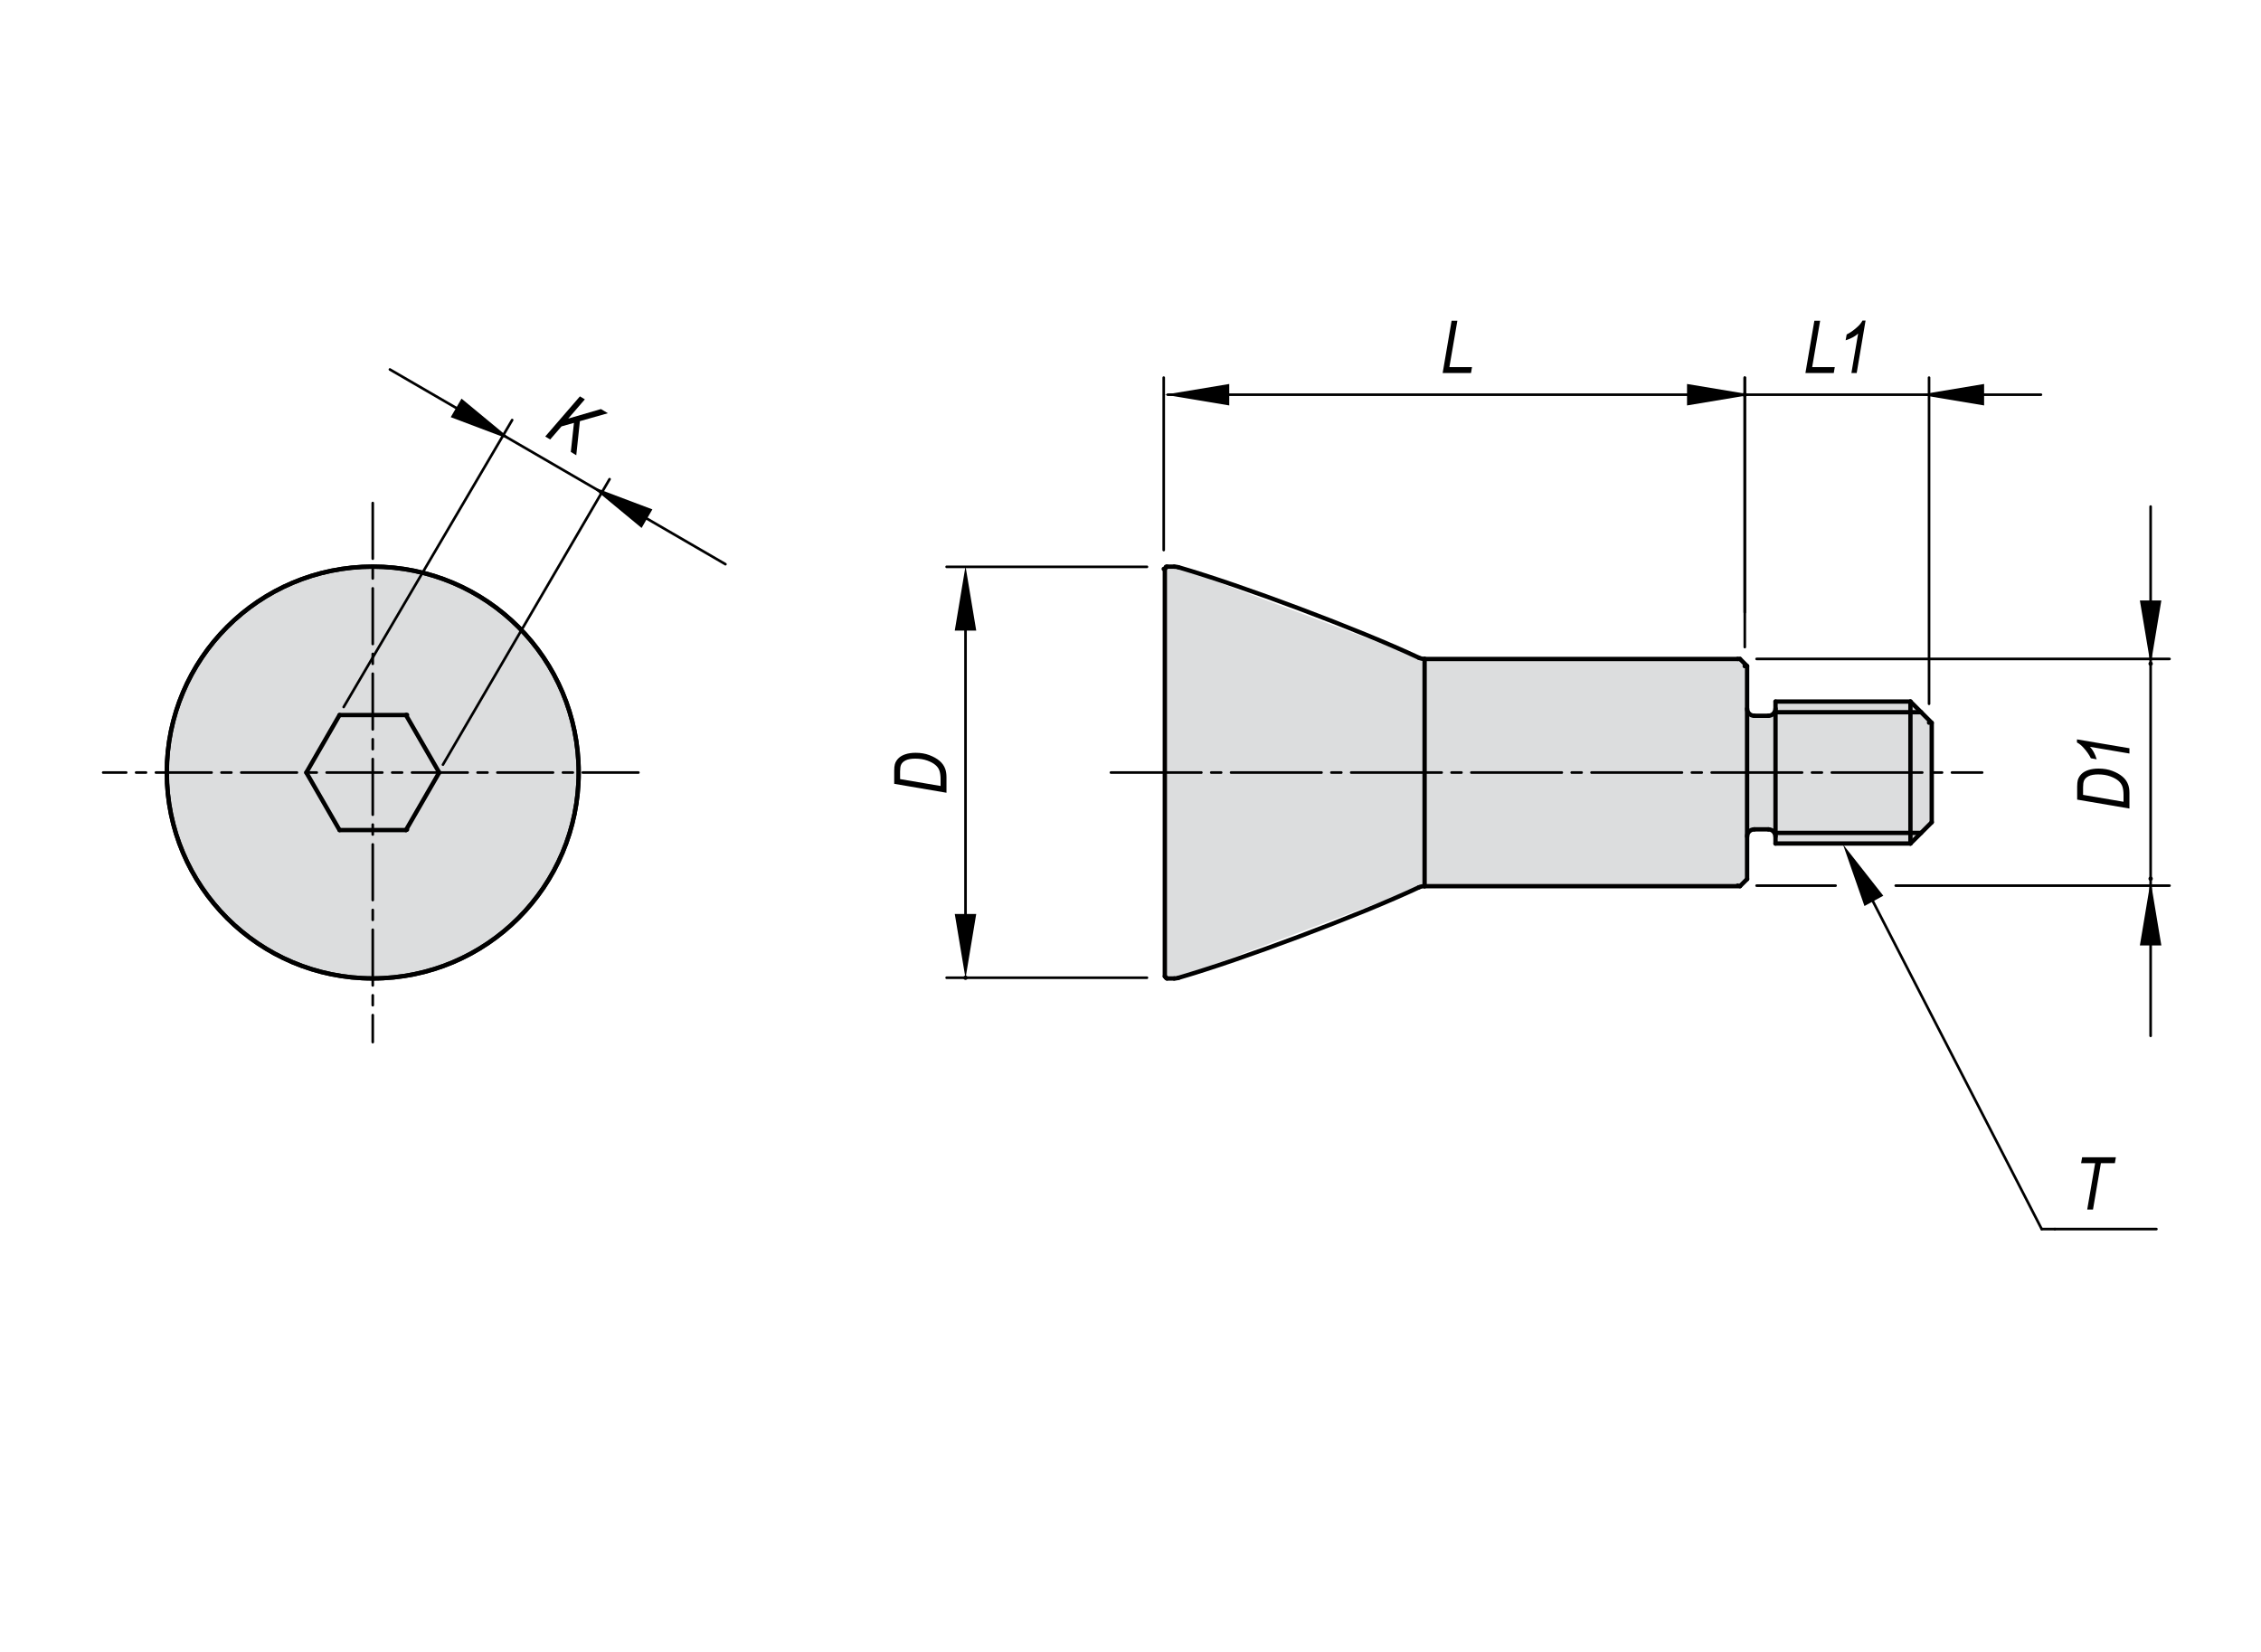 <?xml version="1.0" encoding="utf-8"?>
<!-- Generator: Adobe Illustrator 16.0.3, SVG Export Plug-In . SVG Version: 6.00 Build 0)  -->
<!DOCTYPE svg PUBLIC "-//W3C//DTD SVG 1.1//EN" "http://www.w3.org/Graphics/SVG/1.1/DTD/svg11.dtd">
<svg version="1.1" id="Layer_1" xmlns="http://www.w3.org/2000/svg" xmlns:xlink="http://www.w3.org/1999/xlink" x="0px" y="0px"
	 width="650px" height="475px" viewBox="0 0 650 475" enable-background="new 0 0 650 475" xml:space="preserve">
<g>
	<path fill="#DCDDDE" d="M166.36,222.14c0-32.7-26.51-59.21-59.21-59.21c-32.69,0-59.2,26.51-59.2,59.21
		c0,32.7,26.51,59.2,59.2,59.2C139.86,281.34,166.36,254.84,166.36,222.14"/>
	<path fill="none" stroke="#000000" stroke-width="1.25" stroke-linecap="round" stroke-linejoin="round" d="M166.36,222.14
		c0-32.7-26.51-59.21-59.21-59.21c-32.69,0-59.2,26.51-59.2,59.21c0,32.7,26.51,59.2,59.2,59.2
		C139.86,281.34,166.36,254.84,166.36,222.14z"/>
	<path fill-rule="evenodd" clip-rule="evenodd" fill="#DCDDDE" d="M555.34,207.85l-6.13-6.12h-38.78v2.04l-2.04,2.04h-4.09
		l-2.03-2.04v-12.26l-2.05-2.03h-90.66l-1.67-0.37l-69.11-25.99l-1.2-0.19h-2.1l-0.6,0.63v117.18l0.6,0.6h2.1l1.2-0.18l69.11-26
		l1.67-0.35h90.66l2.05-2.06v-12.24l2.03-2.04h4.09l2.04,2.04v2.05h38.78l6.13-6.13V207.85z M47.96,222.14h118.4H47.96z"/>
	<path fill="none" stroke="#000000" stroke-width="0.75" stroke-linecap="round" stroke-linejoin="round" d="M122.45,205.56"/>
	<path fill="none" stroke="#000000" stroke-width="0.75" stroke-linecap="round" stroke-linejoin="round" d="M122.45,238.56"/>
</g>
<line fill="none" stroke="#000000" stroke-width="1.25" stroke-linecap="round" stroke-linejoin="round" x1="117.02" y1="205.56" x2="117.02" y2="205.56"/>
<line fill="none" stroke="#000000" stroke-width="1.25" stroke-linecap="round" stroke-linejoin="round" x1="117.02" y1="238.56" x2="117.02" y2="238.56"/>
<path fill="none" stroke="#000000" stroke-width="0.75" stroke-linecap="round" stroke-linejoin="round" d="M329.73,162.99"/>
<path fill="none" stroke="#000000" stroke-width="0.75" stroke-linecap="round" stroke-linejoin="round" d="M329.73,281.14"/>
<line fill="none" stroke="#000000" stroke-width="1.25" stroke-linecap="round" stroke-linejoin="round" x1="335.17" y1="162.99" x2="335.17" y2="162.99"/>
<line fill="none" stroke="#000000" stroke-width="1.25" stroke-linecap="round" stroke-linejoin="round" x1="335.17" y1="281.14" x2="335.17" y2="281.14"/>
<path fill="none" stroke="#000000" stroke-width="0.75" stroke-linecap="round" stroke-linejoin="round" d="M504.99,189.47"/>
<path fill="none" stroke="#000000" stroke-width="0.75" stroke-linecap="round" stroke-linejoin="round" d="M504.99,254.66"/>
<line fill="none" stroke="#000000" stroke-width="1.25" stroke-linecap="round" stroke-linejoin="round" x1="499.56" y1="189.47" x2="499.56" y2="189.47"/>
<line fill="none" stroke="#000000" stroke-width="1.25" stroke-linecap="round" stroke-linejoin="round" x1="499.56" y1="254.66" x2="499.56" y2="254.66"/>
<path fill="none" stroke="#000000" stroke-width="0.75" stroke-linecap="round" stroke-linejoin="round" d="M554.57,202.37"/>
<path fill="none" stroke="#000000" stroke-width="0.75" stroke-linecap="round" stroke-linejoin="round" d="M501.6,176.07"/>
<line fill="none" stroke="#000000" stroke-width="1.25" stroke-linecap="round" stroke-linejoin="round" x1="554.57" y1="207.8" x2="554.57" y2="207.8"/>
<line fill="none" stroke="#000000" stroke-width="1.25" stroke-linecap="round" stroke-linejoin="round" x1="501.6" y1="191.51" x2="501.6" y2="191.51"/>
<path fill="none" stroke="#000000" stroke-width="0.75" stroke-linecap="round" stroke-linejoin="round" d="M334.55,158.16"/>
<path fill="none" stroke="#000000" stroke-width="0.75" stroke-linecap="round" stroke-linejoin="round" d="M501.6,186.07"/>
<line fill="none" stroke="#000000" stroke-width="1.25" stroke-linecap="round" stroke-linejoin="round" x1="334.55" y1="163.59" x2="334.55" y2="163.59"/>
<line fill="none" stroke="#000000" stroke-width="1.25" stroke-linecap="round" stroke-linejoin="round" x1="501.6" y1="191.51" x2="501.6" y2="191.51"/>
<path fill="none" stroke="#000000" stroke-width="0.75" stroke-linecap="round" stroke-linejoin="round" d="M540.16,262.77"/>
<line fill="none" stroke="#000000" stroke-width="0.75" stroke-linecap="round" stroke-linejoin="round" stroke-dasharray="26,2.847,2.847,2.847" x1="319.37" y1="222.14" x2="569.84" y2="222.14"/>
<line fill="none" stroke="#000000" stroke-width="0.75" stroke-linecap="round" stroke-linejoin="round" stroke-dasharray="16,2.847,2.847,2.847" x1="183.53" y1="222.14" x2="29.66" y2="222.14"/>
<line fill="none" stroke="#000000" stroke-width="0.75" stroke-linecap="round" stroke-linejoin="round" stroke-dasharray="16,2.847,2.847,2.847" x1="107.16" y1="144.64" x2="107.16" y2="299.65"/>
<line fill="none" stroke="#000000" stroke-width="1.25" stroke-linecap="round" stroke-linejoin="round" x1="510.16" y1="239.49" x2="552.28" y2="239.49"/>
<line fill="none" stroke="#000000" stroke-width="1.25" stroke-linecap="round" stroke-linejoin="round" x1="552.28" y1="204.79" x2="510.16" y2="204.79"/>
<line fill="none" stroke="#000000" stroke-width="1.25" stroke-linecap="round" stroke-linejoin="round" x1="88.07" y1="222.14" x2="97.61" y2="205.61"/>
<line fill="none" stroke="#000000" stroke-width="1.25" stroke-linecap="round" stroke-linejoin="round" x1="97.61" y1="238.68" x2="88.07" y2="222.14"/>
<line fill="none" stroke="#000000" stroke-width="1.25" stroke-linecap="round" stroke-linejoin="round" x1="116.71" y1="205.61" x2="126.26" y2="222.14"/>
<line fill="none" stroke="#000000" stroke-width="1.25" stroke-linecap="round" stroke-linejoin="round" x1="126.26" y1="222.14" x2="116.71" y2="238.68"/>
<line fill="none" stroke="#000000" stroke-width="1.25" stroke-linecap="round" stroke-linejoin="round" x1="97.61" y1="205.61" x2="116.71" y2="205.61"/>
<line fill="none" stroke="#000000" stroke-width="1.25" stroke-linecap="round" stroke-linejoin="round" x1="116.71" y1="238.68" x2="97.62" y2="238.68"/>
<g>
	<path fill="none" stroke="#000000" stroke-width="1.25" stroke-linecap="round" stroke-linejoin="round" d="M166.36,222.14
		c0-32.7-26.51-59.21-59.21-59.21c-32.69,0-59.2,26.51-59.2,59.21c0,32.7,26.51,59.2,59.2,59.2
		C139.86,281.34,166.36,254.84,166.36,222.14z"/>
	<path fill="none" stroke="#000000" stroke-width="1.25" stroke-linecap="round" stroke-linejoin="round" d="M337.58,281.35
		c0.32,0.01,0.89-0.08,1.2-0.18"/>
	<path fill="none" stroke="#000000" stroke-width="1.25" stroke-linecap="round" stroke-linejoin="round" d="M338.78,163.12
		c-0.31-0.11-0.89-0.19-1.2-0.18"/>
</g>
<line fill="none" stroke="#000000" stroke-width="1.25" stroke-linecap="round" stroke-linejoin="round" x1="335.48" y1="281.35" x2="337.58" y2="281.35"/>
<line fill="none" stroke="#000000" stroke-width="1.25" stroke-linecap="round" stroke-linejoin="round" x1="337.58" y1="162.94" x2="335.48" y2="162.94"/>
<line fill="none" stroke="#000000" stroke-width="1.25" stroke-linecap="round" stroke-linejoin="round" x1="335.48" y1="162.94" x2="334.87" y2="163.56"/>
<line fill="none" stroke="#000000" stroke-width="1.25" stroke-linecap="round" stroke-linejoin="round" x1="334.87" y1="280.73" x2="335.48" y2="281.34"/>
<g>
	<path fill="none" stroke="#000000" stroke-width="1.25" stroke-linecap="round" stroke-linejoin="round" d="M407.89,189.12
		c-17.08-8.02-50.98-20.77-69.11-26.01"/>
	<path fill="none" stroke="#000000" stroke-width="1.25" stroke-linecap="round" stroke-linejoin="round" d="M338.78,281.16
		c18.13-5.24,52.02-17.98,69.11-26"/>
	<path fill="none" stroke="#000000" stroke-width="1.25" stroke-linecap="round" stroke-linejoin="round" d="M409.55,254.81
		c-0.47-0.02-1.25,0.13-1.67,0.35"/>
	<path fill="none" stroke="#000000" stroke-width="1.25" stroke-linecap="round" stroke-linejoin="round" d="M407.89,189.12
		c0.42,0.21,1.2,0.37,1.67,0.35"/>
</g>
<line fill="none" stroke="#000000" stroke-width="1.25" stroke-linecap="round" stroke-linejoin="round" x1="500.22" y1="254.81" x2="502.27" y2="252.76"/>
<line fill="none" stroke="#000000" stroke-width="1.25" stroke-linecap="round" stroke-linejoin="round" x1="502.26" y1="191.52" x2="500.22" y2="189.48"/>
<line fill="none" stroke="#000000" stroke-width="1.25" stroke-linecap="round" stroke-linejoin="round" x1="409.55" y1="254.81" x2="500.22" y2="254.81"/>
<line fill="none" stroke="#000000" stroke-width="1.25" stroke-linecap="round" stroke-linejoin="round" x1="500.22" y1="189.48" x2="409.55" y2="189.48"/>
<line fill="none" stroke="#000000" stroke-width="1.25" stroke-linecap="round" stroke-linejoin="round" x1="510.43" y1="242.55" x2="549.22" y2="242.55"/>
<line fill="none" stroke="#000000" stroke-width="1.25" stroke-linecap="round" stroke-linejoin="round" x1="549.22" y1="201.73" x2="510.44" y2="201.73"/>
<line fill="none" stroke="#000000" stroke-width="1.25" stroke-linecap="round" stroke-linejoin="round" x1="549.22" y1="242.55" x2="555.35" y2="236.43"/>
<line fill="none" stroke="#000000" stroke-width="1.25" stroke-linecap="round" stroke-linejoin="round" x1="555.34" y1="207.85" x2="549.22" y2="201.73"/>
<g>
	<path fill="none" stroke="#000000" stroke-width="1.25" stroke-linecap="round" stroke-linejoin="round" d="M510.43,240.52
		c0-1.13-0.92-2.04-2.04-2.04"/>
	<path fill="none" stroke="#000000" stroke-width="1.25" stroke-linecap="round" stroke-linejoin="round" d="M508.39,205.81
		c1.13,0,2.05-0.92,2.05-2.05"/>
	<path fill="none" stroke="#000000" stroke-width="1.25" stroke-linecap="round" stroke-linejoin="round" d="M504.31,238.48
		c-1.13,0-2.04,0.91-2.04,2.04"/>
	<path fill="none" stroke="#000000" stroke-width="1.25" stroke-linecap="round" stroke-linejoin="round" d="M502.26,203.77
		c0,1.12,0.92,2.04,2.04,2.04"/>
</g>
<line fill="none" stroke="#000000" stroke-width="1.25" stroke-linecap="round" stroke-linejoin="round" x1="504.31" y1="238.48" x2="508.39" y2="238.48"/>
<line fill="none" stroke="#000000" stroke-width="1.25" stroke-linecap="round" stroke-linejoin="round" x1="508.39" y1="205.81" x2="504.31" y2="205.81"/>
<line fill="none" stroke="#000000" stroke-width="1.25" stroke-linecap="round" stroke-linejoin="round" x1="334.87" y1="280.73" x2="334.87" y2="163.56"/>
<line fill="none" stroke="#000000" stroke-width="1.25" stroke-linecap="round" stroke-linejoin="round" x1="502.26" y1="191.52" x2="502.26" y2="252.77"/>
<line fill="none" stroke="#000000" stroke-width="1.25" stroke-linecap="round" stroke-linejoin="round" x1="510.43" y1="242.55" x2="510.43" y2="201.73"/>
<line fill="none" stroke="#000000" stroke-width="1.25" stroke-linecap="round" stroke-linejoin="round" x1="549.22" y1="242.55" x2="549.22" y2="201.73"/>
<line fill="none" stroke="#000000" stroke-width="1.25" stroke-linecap="round" stroke-linejoin="round" x1="555.34" y1="207.85" x2="555.34" y2="236.43"/>
<line fill="none" stroke="#000000" stroke-width="1.25" stroke-linecap="round" stroke-linejoin="round" x1="409.55" y1="254.81" x2="409.55" y2="189.48"/>
<path fill="none" stroke="#000000" stroke-width="0.75" stroke-linecap="round" stroke-linejoin="round" d="M122.45,205.56"/>
<path fill="none" stroke="#000000" stroke-width="0.75" stroke-linecap="round" stroke-linejoin="round" d="M122.45,238.56"/>
<line fill="none" stroke="#000000" stroke-width="0.75" stroke-linecap="round" stroke-linejoin="round" x1="329.73" y1="162.99" x2="272.14" y2="162.99"/>
<line fill="none" stroke="#000000" stroke-width="0.75" stroke-linecap="round" stroke-linejoin="round" x1="329.73" y1="281.14" x2="272.14" y2="281.14"/>
<line fill="none" stroke="#000000" stroke-width="0.75" stroke-linecap="round" stroke-linejoin="round" x1="277.57" y1="174.14" x2="277.57" y2="269.99"/>
<polygon points="274.48,181.32 280.65,181.32 277.57,162.8 "/>
<polygon points="274.48,262.8 280.65,262.8 277.57,281.32 "/>
<g>
	<path d="M272.1,227.95l-15.03-2.57v-3.72c0-0.83,0.06-1.47,0.19-1.91c0.18-0.64,0.53-1.21,1.04-1.72s1.18-0.89,2.02-1.16
		s1.81-0.41,2.9-0.41c1.46,0,2.78,0.22,3.96,0.67c1.19,0.45,2.17,1,2.94,1.66c0.77,0.66,1.31,1.43,1.62,2.31
		c0.24,0.67,0.36,1.47,0.36,2.41V227.95z M270.4,226v-1.95c0-0.91-0.1-1.69-0.29-2.33s-0.57-1.21-1.14-1.71
		c-0.56-0.5-1.36-0.94-2.38-1.31c-1.02-0.37-2.18-0.56-3.48-0.56c-1.14,0-2.05,0.16-2.73,0.49c-0.67,0.32-1.13,0.77-1.36,1.32
		c-0.17,0.4-0.26,1.03-0.26,1.89v2.18L270.4,226z"/>
</g>
<line fill="none" stroke="#000000" stroke-width="1.25" stroke-linecap="round" stroke-linejoin="round" x1="277.57" y1="281.14" x2="277.57" y2="281.14"/>
<line fill="none" stroke="#000000" stroke-width="0.75" stroke-linecap="round" stroke-linejoin="round" x1="504.99" y1="189.47" x2="623.7" y2="189.47"/>
<line fill="none" stroke="#000000" stroke-width="0.75" stroke-linecap="round" stroke-linejoin="round" x1="504.99" y1="254.66" x2="527.7" y2="254.66"/>
<line fill="none" stroke="#000000" stroke-width="0.75" stroke-linecap="round" stroke-linejoin="round" x1="618.27" y1="191.47" x2="618.27" y2="252.66"/>
<g>
	<path d="M612.18,232.49l-15.03-2.57v-3.72c0-0.83,0.07-1.47,0.19-1.91c0.19-0.64,0.53-1.21,1.04-1.72s1.18-0.89,2.02-1.16
		c0.84-0.27,1.81-0.41,2.9-0.41c1.46,0,2.78,0.22,3.96,0.67c1.19,0.45,2.17,1,2.94,1.66c0.77,0.66,1.31,1.43,1.62,2.31
		c0.24,0.67,0.36,1.47,0.36,2.41V232.49z M610.48,230.54v-1.95c0-0.91-0.1-1.69-0.29-2.33c-0.2-0.64-0.58-1.21-1.14-1.71
		c-0.56-0.5-1.36-0.94-2.38-1.31s-2.18-0.56-3.48-0.56c-1.14,0-2.05,0.16-2.72,0.49s-1.13,0.77-1.36,1.32
		c-0.17,0.4-0.26,1.03-0.26,1.89v2.18L610.48,230.54z"/>
	<path d="M612.18,216.67l-11.35-1.93c0.81,0.84,1.45,2.04,1.94,3.59l-1.68-0.3c-0.48-0.98-1.16-1.96-2.04-2.94
		c-0.66-0.75-1.32-1.28-1.96-1.6v-0.89l15.09,2.55V216.67z"/>
</g>
<line fill="none" stroke="#000000" stroke-width="1.25" stroke-linecap="round" stroke-linejoin="round" x1="618.27" y1="252.66" x2="618.27" y2="252.66"/>
<line fill="none" stroke="#000000" stroke-width="0.75" stroke-linecap="round" stroke-linejoin="round" x1="554.57" y1="202.37" x2="554.57" y2="108.59"/>
<line fill="none" stroke="#000000" stroke-width="0.75" stroke-linecap="round" stroke-linejoin="round" x1="501.6" y1="176.07" x2="501.6" y2="108.6"/>
<line fill="none" stroke="#000000" stroke-width="0.75" stroke-linecap="round" stroke-linejoin="round" x1="554.57" y1="113.49" x2="586.74" y2="113.49"/>
<line fill="none" stroke="#000000" stroke-width="0.75" stroke-linecap="round" stroke-linejoin="round" x1="554.57" y1="113.49" x2="501.6" y2="113.49"/>
<polygon points="570.4,110.41 570.4,116.58 551.88,113.49 "/>
<g>
	<path d="M519.03,107.26l2.57-15.03h1.66l-2.29,13.33h6.5l-0.29,1.7H519.03z"/>
	<path d="M532.25,107.26l1.93-11.35c-0.84,0.81-2.04,1.45-3.59,1.94l0.3-1.68c0.98-0.48,1.96-1.16,2.94-2.04
		c0.75-0.66,1.28-1.32,1.6-1.96h0.89l-2.55,15.09H532.25z"/>
</g>
<line fill="none" stroke="#000000" stroke-width="1.25" stroke-linecap="round" stroke-linejoin="round" x1="501.6" y1="113.49" x2="501.6" y2="113.49"/>
<line fill="none" stroke="#000000" stroke-width="0.75" stroke-linecap="round" stroke-linejoin="round" x1="334.55" y1="158.16" x2="334.55" y2="108.59"/>
<line fill="none" stroke="#000000" stroke-width="0.75" stroke-linecap="round" stroke-linejoin="round" x1="501.6" y1="186.07" x2="501.6" y2="108.6"/>
<line fill="none" stroke="#000000" stroke-width="0.75" stroke-linecap="round" stroke-linejoin="round" x1="335.7" y1="113.49" x2="489.45" y2="113.49"/>
<polygon points="353.39,110.41 353.39,116.58 334.87,113.49 "/>
<polygon points="484.99,110.41 484.99,116.58 503.51,113.49 "/>
<g>
	<path d="M414.74,107.26l2.57-15.03h1.66l-2.29,13.33h6.5l-0.29,1.7H414.74z"/>
</g>
<line fill="none" stroke="#000000" stroke-width="1.25" stroke-linecap="round" stroke-linejoin="round" x1="501.6" y1="113.49" x2="501.6" y2="113.49"/>
<line fill="none" stroke="#000000" stroke-width="0.75" stroke-linecap="round" stroke-linejoin="round" x1="533.99" y1="250.53" x2="586.95" y2="353.41"/>
<line fill="none" stroke="#000000" stroke-width="0.75" stroke-linecap="round" stroke-linejoin="round" x1="586.95" y1="353.41" x2="590.74" y2="353.41"/>
<line fill="none" stroke="#000000" stroke-width="0.75" stroke-linecap="round" stroke-linejoin="round" x1="590.74" y1="353.41" x2="619.93" y2="353.41"/>
<g>
	<path d="M600.04,347.79l2.28-13.33h-4.04l0.3-1.7h9.7l-0.29,1.7h-4.02l-2.27,13.33H600.04z"/>
</g>
<g>
	
		<line fill="none" stroke="#000000" stroke-width="0.75" stroke-linecap="round" stroke-linejoin="round" x1="98.8" y1="203.3" x2="147.24" y2="120.78"/>
	
		<line fill="none" stroke="#000000" stroke-width="0.75" stroke-linecap="round" stroke-linejoin="round" x1="127.34" y1="219.87" x2="175.24" y2="137.78"/>
	
		<line fill="none" stroke="#000000" stroke-width="0.75" stroke-linecap="round" stroke-linejoin="round" x1="184.21" y1="148.1" x2="208.55" y2="162.23"/>
	
		<line fill="none" stroke="#000000" stroke-width="0.75" stroke-linecap="round" stroke-linejoin="round" x1="132.92" y1="118.33" x2="112.09" y2="106.24"/>
	
		<line fill="none" stroke="#000000" stroke-width="0.75" stroke-linecap="round" stroke-linejoin="round" x1="172.83" y1="141.5" x2="144.29" y2="124.93"/>
	<polygon points="184.45,151.81 187.55,146.47 169.98,139.84 	"/>
	<polygon points="129.58,119.95 132.68,114.62 147.15,126.59 	"/>
	<g>
		<path d="M156.75,125.51l9.97-11.54l1.42,0.86l-4.78,5.53l9.4-2.74l1.99,1.2l-8.04,2.28l-1.04,9.8l-1.57-0.95l0.9-8.36l-3.58,1.02
			l-3.25,3.76L156.75,125.51z"/>
	</g>
	
		<line fill="none" stroke="#000000" stroke-width="1.25" stroke-linecap="round" stroke-linejoin="round" x1="172.83" y1="141.5" x2="172.83" y2="141.5"/>
</g>
<line fill="none" stroke="#000000" stroke-width="0.75" stroke-linecap="round" stroke-linejoin="round" x1="618.27" y1="252.66" x2="618.27" y2="297.85"/>
<polyline points="615.18,271.85 621.35,271.85 618.27,253.33 615.18,271.85 "/>
<path fill="none" stroke="#000000" stroke-width="1.25" stroke-linecap="round" stroke-linejoin="round" d="M618.27,297.85"/>
<line fill="none" stroke="#000000" stroke-width="0.75" stroke-linecap="round" stroke-linejoin="round" x1="618.27" y1="145.66" x2="618.27" y2="190.85"/>
<polyline points="615.18,172.66 621.35,172.66 618.27,191.18 615.18,172.66 "/>
<line fill="none" stroke="#000000" stroke-width="1.25" stroke-linecap="round" stroke-linejoin="round" x1="618.27" y1="190.85" x2="618.27" y2="190.85"/>
<line fill="none" stroke="#000000" stroke-width="0.75" stroke-linecap="round" stroke-linejoin="round" x1="544.99" y1="254.66" x2="623.7" y2="254.66"/>
<polyline points="541.42,257.56 536,260.52 529.82,242.79 541.42,257.56 "/>
</svg>
